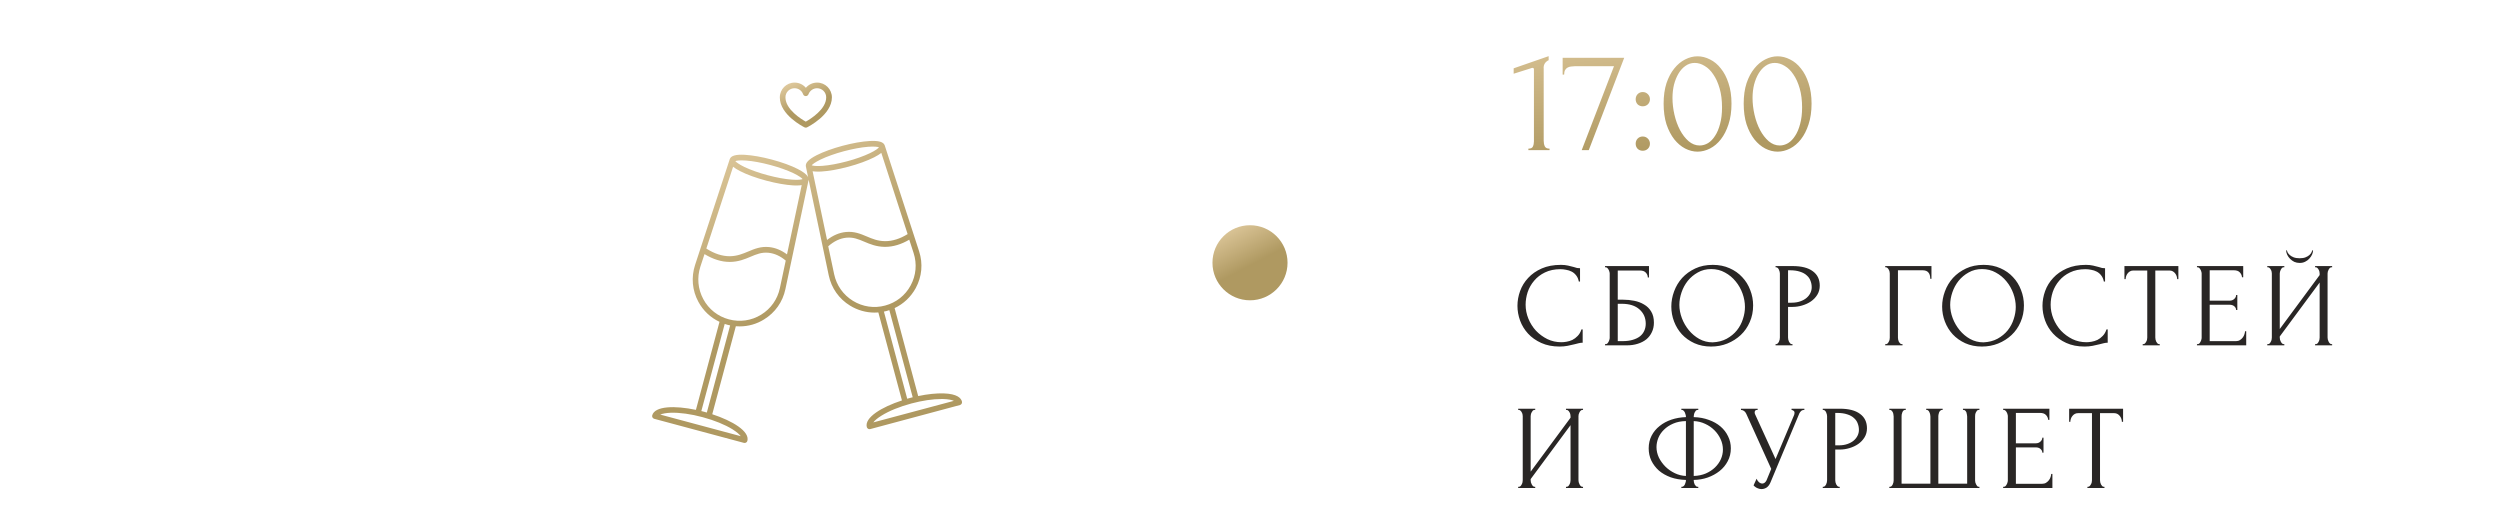<?xml version="1.0" encoding="UTF-8"?> <svg xmlns="http://www.w3.org/2000/svg" width="333" height="70" viewBox="0 0 333 70" fill="none"><g clip-path="url(#clip0_24005_12803)"><path d="M107.162 16.962C107.219 16.991 107.275 17 107.331 17C107.387 17 107.444 16.991 107.5 16.962C107.631 16.897 110.809 15.303 110.809 12.969C110.809 11.881 109.928 11 108.841 11C108.25 11 107.706 11.262 107.341 11.694C106.975 11.262 106.431 11 105.841 11C104.753 11 103.872 11.881 103.872 12.969C103.862 15.303 107.022 16.897 107.162 16.962ZM105.831 11.75C106.347 11.75 106.806 12.069 106.975 12.556C107.031 12.706 107.172 12.8 107.331 12.8C107.491 12.8 107.631 12.697 107.687 12.556C107.866 12.078 108.325 11.75 108.831 11.75C109.506 11.75 110.05 12.294 110.05 12.969C110.05 14.572 107.941 15.856 107.331 16.203C106.722 15.866 104.622 14.572 104.622 12.969C104.612 12.294 105.166 11.75 105.831 11.75Z" fill="url(#paint0_linear_24005_12803)"></path><path d="M128.134 53.487C128.013 53.019 127.488 52.456 125.688 52.4C124.713 52.372 123.541 52.494 122.303 52.756L119.163 41.038C120.353 40.475 121.328 39.556 121.975 38.375C122.8 36.856 122.959 35.112 122.425 33.472L117.841 19.353C117.672 18.903 117.044 18.716 115.844 18.781C114.841 18.837 113.556 19.062 112.225 19.419C110.894 19.775 109.666 20.225 108.775 20.675C107.716 21.219 107.256 21.697 107.341 22.166L107.641 23.609C107.481 23.262 107.031 22.906 106.263 22.512C105.372 22.053 104.144 21.613 102.813 21.256C101.481 20.9 100.197 20.675 99.194 20.619C98.003 20.553 97.366 20.741 97.206 21.191L92.584 35.291C92.05 36.941 92.2 38.684 93.025 40.203C93.672 41.394 94.647 42.312 95.838 42.866L92.697 54.594C89.903 54.003 87.213 54.069 86.875 55.325C86.847 55.419 86.866 55.522 86.912 55.606C86.959 55.691 87.044 55.756 87.138 55.784L99.091 58.991C99.119 59 99.156 59 99.184 59C99.25 59 99.316 58.981 99.372 58.953C99.456 58.906 99.522 58.822 99.55 58.728C99.888 57.462 97.591 56.066 94.872 55.175L98.013 43.456C98.181 43.475 98.359 43.475 98.528 43.475C99.662 43.475 100.778 43.166 101.772 42.547C103.244 41.647 104.256 40.212 104.613 38.525L107.697 24.012C107.706 23.984 107.706 23.956 107.706 23.928L110.388 36.678C110.744 38.375 111.756 39.809 113.228 40.709C114.222 41.319 115.347 41.638 116.481 41.638C116.65 41.638 116.828 41.628 116.997 41.619L120.138 53.337C117.419 54.228 115.122 55.625 115.459 56.891C115.488 56.984 115.544 57.069 115.638 57.116C115.694 57.153 115.759 57.163 115.825 57.163C115.853 57.163 115.891 57.163 115.919 57.153L127.872 53.947C128.069 53.891 128.181 53.684 128.134 53.487ZM99.381 21.387C100.3 21.453 101.444 21.669 102.606 21.978C103.769 22.288 104.875 22.681 105.7 23.075C106.469 23.45 106.797 23.722 106.909 23.853C106.75 23.919 106.328 23.994 105.475 23.928C104.556 23.863 103.413 23.647 102.25 23.337C101.088 23.028 99.981 22.634 99.156 22.241C98.388 21.866 98.059 21.594 97.947 21.462C98.106 21.397 98.528 21.322 99.381 21.387ZM97.647 22.212C97.881 22.4 98.2 22.597 98.603 22.803C99.494 23.262 100.722 23.703 102.053 24.059C103.384 24.416 104.669 24.641 105.672 24.697C105.822 24.706 105.963 24.706 106.094 24.706C106.366 24.706 106.591 24.688 106.788 24.659L104.828 33.884C104.078 33.322 103.272 32.994 102.447 32.909C101.331 32.797 100.488 33.153 99.662 33.5C98.941 33.8 98.191 34.119 97.225 34.128C96.203 34.138 95.144 33.791 94.084 33.106L97.647 22.212ZM98.669 58.1L87.944 55.222C88.234 55.1 88.694 55.006 89.341 54.978C90.522 54.941 92.041 55.147 93.597 55.569C95.162 55.991 96.569 56.562 97.581 57.191C98.125 57.538 98.481 57.847 98.669 58.1ZM94.15 54.95C94.028 54.913 93.906 54.884 93.784 54.847C93.662 54.809 93.541 54.781 93.419 54.753L96.531 43.147C96.653 43.184 96.766 43.222 96.888 43.259C97.009 43.288 97.131 43.316 97.253 43.344L94.15 54.95ZM103.881 38.375C103.563 39.866 102.681 41.122 101.378 41.919C100.084 42.716 98.556 42.931 97.084 42.538C95.612 42.144 94.403 41.188 93.681 39.847C92.959 38.506 92.819 36.969 93.287 35.525L93.841 33.847C94.966 34.531 96.091 34.888 97.197 34.888H97.234C98.359 34.878 99.213 34.522 99.963 34.203C100.759 33.866 101.453 33.575 102.372 33.669C103.169 33.753 103.938 34.1 104.659 34.709L103.881 38.375ZM120.897 31.184C119.884 31.803 118.891 32.122 117.916 32.122C117.906 32.122 117.897 32.122 117.888 32.122C116.913 32.112 116.172 31.803 115.45 31.494C114.634 31.147 113.781 30.791 112.666 30.903C111.784 30.988 110.95 31.353 110.163 31.962L108.241 22.812C108.438 22.841 108.672 22.859 108.944 22.859C109.075 22.859 109.216 22.859 109.366 22.85C110.369 22.794 111.653 22.569 112.984 22.212C114.316 21.856 115.544 21.406 116.434 20.956C116.838 20.75 117.156 20.553 117.391 20.366L120.897 31.184ZM109.328 21.238C110.153 20.844 111.25 20.45 112.422 20.141C113.594 19.831 114.738 19.616 115.647 19.55C116.5 19.484 116.922 19.559 117.081 19.625C116.969 19.756 116.65 20.038 115.872 20.403C115.047 20.797 113.95 21.191 112.778 21.5C111.606 21.809 110.463 22.025 109.553 22.091C108.7 22.156 108.278 22.081 108.119 22.016C108.222 21.884 108.55 21.613 109.328 21.238ZM113.613 40.072C112.319 39.275 111.428 38.019 111.109 36.528L110.322 32.806C111.081 32.131 111.888 31.747 112.722 31.663C113.65 31.569 114.334 31.859 115.131 32.197C115.881 32.516 116.734 32.872 117.859 32.881H117.897C118.956 32.881 120.034 32.562 121.113 31.925L121.694 33.706C122.163 35.15 122.022 36.688 121.3 38.019C120.578 39.359 119.369 40.306 117.897 40.7C116.444 41.094 114.916 40.869 113.613 40.072ZM117.738 41.506L118.103 41.422C118.225 41.394 118.347 41.356 118.459 41.309L121.572 52.916C121.45 52.944 121.328 52.981 121.206 53.009C121.084 53.038 120.963 53.075 120.841 53.112L117.738 41.506ZM116.331 56.263C116.519 56.009 116.866 55.7 117.419 55.362C118.422 54.734 119.838 54.163 121.403 53.741C122.847 53.356 124.244 53.15 125.378 53.15H125.659C126.306 53.169 126.766 53.263 127.056 53.394L116.331 56.263Z" fill="url(#paint1_linear_24005_12803)"></path></g><circle cx="166.5" cy="35" r="5" fill="url(#paint2_linear_24005_12803)"></circle><path d="M203.58 20V19.8C203.9 19.8 204.1 19.707 204.18 19.52C204.273 19.32 204.32 19.087 204.32 18.82V9.24C204.32 9.107 204.253 9.04 204.12 9.04C204.067 9.04 203.993 9.06 203.9 9.1L201.62 9.82V9.1L206.28 7.48V8.02C206.067 8.113 205.893 8.26 205.76 8.46C205.64 8.66 205.593 8.893 205.62 9.16V18.74C205.62 19.02 205.667 19.267 205.76 19.48C205.853 19.693 206.067 19.8 206.4 19.8V20H203.58ZM211.624 20H210.684L214.984 8.82H209.764C209.604 8.82 209.437 8.833 209.264 8.86C209.104 8.873 208.951 8.92 208.804 9C208.671 9.067 208.557 9.18 208.464 9.34C208.384 9.487 208.344 9.687 208.344 9.94H208.144V7.7H216.344L211.624 20ZM217.872 13.22C217.872 12.953 217.959 12.727 218.132 12.54C218.319 12.353 218.545 12.26 218.812 12.26C219.079 12.26 219.305 12.353 219.492 12.54C219.679 12.727 219.772 12.953 219.772 13.22C219.772 13.487 219.679 13.713 219.492 13.9C219.305 14.073 219.079 14.16 218.812 14.16C218.545 14.16 218.319 14.073 218.132 13.9C217.959 13.713 217.872 13.487 217.872 13.22ZM217.872 19.14C217.872 18.873 217.959 18.647 218.132 18.46C218.319 18.273 218.545 18.18 218.812 18.18C219.079 18.18 219.305 18.273 219.492 18.46C219.679 18.647 219.772 18.873 219.772 19.14C219.772 19.407 219.679 19.633 219.492 19.82C219.305 19.993 219.079 20.08 218.812 20.08C218.545 20.08 218.319 19.993 218.132 19.82C217.959 19.633 217.872 19.407 217.872 19.14ZM221.595 13.8C221.595 12.773 221.722 11.867 221.975 11.08C222.242 10.293 222.589 9.64 223.015 9.12C223.442 8.587 223.922 8.187 224.455 7.92C225.002 7.64 225.555 7.5 226.115 7.5C226.675 7.5 227.229 7.64 227.775 7.92C228.322 8.187 228.802 8.587 229.215 9.12C229.642 9.64 229.982 10.293 230.235 11.08C230.502 11.867 230.635 12.773 230.635 13.8C230.635 14.84 230.502 15.76 230.235 16.56C229.982 17.347 229.642 18.013 229.215 18.56C228.802 19.093 228.322 19.5 227.775 19.78C227.229 20.06 226.675 20.2 226.115 20.2C225.555 20.2 225.002 20.06 224.455 19.78C223.922 19.5 223.442 19.093 223.015 18.56C222.589 18.013 222.242 17.347 221.975 16.56C221.722 15.76 221.595 14.84 221.595 13.8ZM229.375 14.32C229.375 13.36 229.269 12.513 229.055 11.78C228.842 11.033 228.562 10.413 228.215 9.92C227.882 9.413 227.495 9.033 227.055 8.78C226.629 8.513 226.189 8.38 225.735 8.38C225.282 8.38 224.869 8.513 224.495 8.78C224.135 9.033 223.829 9.373 223.575 9.8C223.322 10.227 223.122 10.72 222.975 11.28C222.842 11.84 222.775 12.427 222.775 13.04C222.775 13.773 222.862 14.52 223.035 15.28C223.209 16.027 223.455 16.707 223.775 17.32C224.095 17.92 224.475 18.413 224.915 18.8C225.369 19.187 225.862 19.38 226.395 19.38C226.782 19.38 227.155 19.273 227.515 19.06C227.875 18.833 228.189 18.507 228.455 18.08C228.735 17.653 228.955 17.127 229.115 16.5C229.289 15.873 229.375 15.147 229.375 14.32ZM232.26 13.8C232.26 12.773 232.386 11.867 232.64 11.08C232.906 10.293 233.253 9.64 233.68 9.12C234.106 8.587 234.586 8.187 235.12 7.92C235.666 7.64 236.22 7.5 236.78 7.5C237.34 7.5 237.893 7.64 238.44 7.92C238.986 8.187 239.466 8.587 239.88 9.12C240.306 9.64 240.646 10.293 240.9 11.08C241.166 11.867 241.3 12.773 241.3 13.8C241.3 14.84 241.166 15.76 240.9 16.56C240.646 17.347 240.306 18.013 239.88 18.56C239.466 19.093 238.986 19.5 238.44 19.78C237.893 20.06 237.34 20.2 236.78 20.2C236.22 20.2 235.666 20.06 235.12 19.78C234.586 19.5 234.106 19.093 233.68 18.56C233.253 18.013 232.906 17.347 232.64 16.56C232.386 15.76 232.26 14.84 232.26 13.8ZM240.04 14.32C240.04 13.36 239.933 12.513 239.72 11.78C239.506 11.033 239.226 10.413 238.88 9.92C238.546 9.413 238.16 9.033 237.72 8.78C237.293 8.513 236.853 8.38 236.4 8.38C235.946 8.38 235.533 8.513 235.16 8.78C234.8 9.033 234.493 9.373 234.24 9.8C233.986 10.227 233.786 10.72 233.64 11.28C233.506 11.84 233.44 12.427 233.44 13.04C233.44 13.773 233.526 14.52 233.7 15.28C233.873 16.027 234.12 16.707 234.44 17.32C234.76 17.92 235.14 18.413 235.58 18.8C236.033 19.187 236.526 19.38 237.06 19.38C237.446 19.38 237.82 19.273 238.18 19.06C238.54 18.833 238.853 18.507 239.12 18.08C239.4 17.653 239.62 17.127 239.78 16.5C239.953 15.873 240.04 15.147 240.04 14.32Z" fill="url(#paint3_linear_24005_12803)"></path><path d="M207.852 35.856C207.063 35.856 206.375 36 205.788 36.288C205.212 36.565 204.732 36.933 204.348 37.392C203.964 37.84 203.676 38.347 203.484 38.912C203.303 39.477 203.212 40.037 203.212 40.592C203.212 41.221 203.335 41.84 203.58 42.448C203.825 43.045 204.161 43.579 204.588 44.048C205.025 44.507 205.532 44.88 206.108 45.168C206.684 45.445 207.308 45.584 207.98 45.584C208.172 45.584 208.396 45.563 208.652 45.52C208.919 45.477 209.18 45.397 209.436 45.28C209.692 45.152 209.927 44.976 210.14 44.752C210.364 44.528 210.535 44.235 210.652 43.872H210.812V45.648C210.652 45.648 210.481 45.669 210.3 45.712C210.129 45.755 209.937 45.803 209.724 45.856C209.447 45.931 209.137 46 208.796 46.064C208.465 46.128 208.113 46.16 207.74 46.16C206.812 46.16 205.996 46 205.292 45.68C204.588 45.36 204.001 44.944 203.532 44.432C203.063 43.92 202.711 43.344 202.476 42.704C202.241 42.053 202.124 41.397 202.124 40.736C202.124 40.075 202.241 39.419 202.476 38.768C202.711 38.117 203.068 37.536 203.548 37.024C204.028 36.501 204.631 36.08 205.356 35.76C206.081 35.44 206.935 35.28 207.916 35.28C208.268 35.28 208.583 35.312 208.86 35.376C209.148 35.44 209.404 35.504 209.628 35.568C209.788 35.621 209.932 35.664 210.06 35.696C210.199 35.717 210.332 35.728 210.46 35.728V37.504H210.3C210.236 37.173 210.119 36.901 209.948 36.688C209.777 36.464 209.575 36.293 209.34 36.176C209.116 36.059 208.871 35.979 208.604 35.936C208.348 35.883 208.097 35.856 207.852 35.856ZM213.789 45.84H213.869C213.954 45.84 214.029 45.813 214.093 45.76C214.157 45.696 214.21 45.621 214.253 45.536C214.306 45.451 214.343 45.36 214.365 45.264C214.397 45.168 214.413 45.077 214.413 44.992V36.432C214.413 36.357 214.397 36.272 214.365 36.176C214.343 36.08 214.306 35.989 214.253 35.904C214.21 35.819 214.157 35.749 214.093 35.696C214.029 35.632 213.954 35.6 213.869 35.6H213.789V35.44H219.645V36.96H219.485C219.485 36.715 219.399 36.501 219.229 36.32C219.058 36.128 218.797 36.032 218.445 36.032H215.485V39.92H216.221C216.711 39.92 217.197 39.968 217.677 40.064C218.167 40.16 218.605 40.325 218.989 40.56C219.383 40.784 219.698 41.093 219.933 41.488C220.178 41.883 220.301 42.379 220.301 42.976C220.301 43.445 220.21 43.867 220.029 44.24C219.858 44.613 219.613 44.933 219.293 45.2C218.973 45.456 218.589 45.653 218.141 45.792C217.703 45.931 217.223 46 216.701 46H213.789V45.84ZM216.109 45.44C216.642 45.44 217.101 45.381 217.485 45.264C217.879 45.147 218.205 44.987 218.461 44.784C218.717 44.571 218.903 44.325 219.021 44.048C219.149 43.76 219.213 43.451 219.213 43.12C219.213 42.341 218.935 41.707 218.381 41.216C217.826 40.715 217.037 40.464 216.013 40.464H215.485V45.44H216.109ZM228.14 35.28C228.972 35.28 229.719 35.429 230.38 35.728C231.041 36.016 231.601 36.411 232.06 36.912C232.529 37.403 232.887 37.979 233.132 38.64C233.388 39.291 233.516 39.973 233.516 40.688C233.516 41.488 233.367 42.224 233.068 42.896C232.78 43.568 232.38 44.144 231.868 44.624C231.356 45.104 230.759 45.483 230.076 45.76C229.404 46.027 228.684 46.16 227.916 46.16C227.095 46.16 226.353 46.011 225.692 45.712C225.041 45.413 224.487 45.019 224.028 44.528C223.58 44.037 223.233 43.472 222.988 42.832C222.743 42.192 222.62 41.525 222.62 40.832C222.62 40.149 222.743 39.477 222.988 38.816C223.233 38.144 223.591 37.547 224.06 37.024C224.54 36.501 225.121 36.08 225.804 35.76C226.487 35.44 227.265 35.28 228.14 35.28ZM228.124 45.6C228.839 45.568 229.463 45.408 229.996 45.12C230.54 44.821 230.993 44.448 231.356 44C231.719 43.541 231.985 43.04 232.156 42.496C232.337 41.952 232.428 41.413 232.428 40.88C232.428 40.293 232.321 39.701 232.108 39.104C231.895 38.507 231.591 37.968 231.196 37.488C230.801 36.997 230.327 36.603 229.772 36.304C229.228 35.995 228.615 35.84 227.932 35.84C227.271 35.84 226.679 35.989 226.156 36.288C225.633 36.576 225.185 36.949 224.812 37.408C224.449 37.867 224.172 38.379 223.98 38.944C223.788 39.509 223.692 40.064 223.692 40.608C223.692 41.195 223.804 41.787 224.028 42.384C224.252 42.971 224.561 43.504 224.956 43.984C225.351 44.464 225.815 44.853 226.348 45.152C226.892 45.451 227.484 45.6 228.124 45.6ZM236.504 35.44H238.776C239.96 35.44 240.856 35.669 241.464 36.128C242.083 36.576 242.392 37.216 242.392 38.048C242.392 38.496 242.285 38.896 242.072 39.248C241.859 39.6 241.576 39.899 241.224 40.144C240.883 40.379 240.493 40.56 240.056 40.688C239.629 40.816 239.203 40.88 238.776 40.88H238.168V44.96C238.168 45.045 238.179 45.141 238.2 45.248C238.221 45.344 238.253 45.435 238.296 45.52C238.349 45.605 238.403 45.68 238.456 45.744C238.52 45.808 238.595 45.84 238.68 45.84H238.76V46H236.504V45.84H236.584C236.659 45.84 236.728 45.808 236.792 45.744C236.856 45.68 236.909 45.605 236.952 45.52C236.995 45.435 237.027 45.344 237.048 45.248C237.069 45.141 237.08 45.045 237.08 44.96V36.432C237.08 36.283 237.037 36.112 236.952 35.92C236.867 35.728 236.744 35.621 236.584 35.6H236.504V35.44ZM238.168 36V40.32H238.648C239.075 40.32 239.453 40.261 239.784 40.144C240.125 40.027 240.408 39.872 240.632 39.68C240.856 39.488 241.027 39.269 241.144 39.024C241.261 38.779 241.32 38.528 241.32 38.272C241.32 37.963 241.267 37.675 241.16 37.408C241.064 37.131 240.899 36.891 240.664 36.688C240.44 36.475 240.141 36.309 239.768 36.192C239.395 36.064 238.936 36 238.392 36H238.168ZM253.335 45.84H253.415V46H251.111V45.84H251.191C251.276 45.84 251.351 45.813 251.415 45.76C251.479 45.696 251.532 45.621 251.575 45.536C251.628 45.451 251.665 45.36 251.687 45.264C251.708 45.168 251.719 45.077 251.719 44.992V36.432C251.719 36.357 251.708 36.272 251.687 36.176C251.665 36.08 251.628 35.989 251.575 35.904C251.532 35.819 251.479 35.749 251.415 35.696C251.351 35.632 251.276 35.6 251.191 35.6H251.111V35.44H257.271V37.136H257.111C257.111 36.752 257.025 36.469 256.855 36.288C256.695 36.096 256.439 36 256.087 36H252.807V44.992C252.807 45.077 252.817 45.168 252.839 45.264C252.86 45.36 252.892 45.451 252.935 45.536C252.988 45.621 253.047 45.696 253.111 45.76C253.175 45.813 253.249 45.84 253.335 45.84ZM264.212 35.28C265.044 35.28 265.791 35.429 266.452 35.728C267.113 36.016 267.673 36.411 268.132 36.912C268.601 37.403 268.959 37.979 269.204 38.64C269.46 39.291 269.588 39.973 269.588 40.688C269.588 41.488 269.439 42.224 269.14 42.896C268.852 43.568 268.452 44.144 267.94 44.624C267.428 45.104 266.831 45.483 266.148 45.76C265.476 46.027 264.756 46.16 263.988 46.16C263.167 46.16 262.425 46.011 261.764 45.712C261.113 45.413 260.559 45.019 260.1 44.528C259.652 44.037 259.305 43.472 259.06 42.832C258.815 42.192 258.692 41.525 258.692 40.832C258.692 40.149 258.815 39.477 259.06 38.816C259.305 38.144 259.663 37.547 260.132 37.024C260.612 36.501 261.193 36.08 261.876 35.76C262.559 35.44 263.337 35.28 264.212 35.28ZM264.196 45.6C264.911 45.568 265.535 45.408 266.068 45.12C266.612 44.821 267.065 44.448 267.428 44C267.791 43.541 268.057 43.04 268.228 42.496C268.409 41.952 268.5 41.413 268.5 40.88C268.5 40.293 268.393 39.701 268.18 39.104C267.967 38.507 267.663 37.968 267.268 37.488C266.873 36.997 266.399 36.603 265.844 36.304C265.3 35.995 264.687 35.84 264.004 35.84C263.343 35.84 262.751 35.989 262.228 36.288C261.705 36.576 261.257 36.949 260.884 37.408C260.521 37.867 260.244 38.379 260.052 38.944C259.86 39.509 259.764 40.064 259.764 40.608C259.764 41.195 259.876 41.787 260.1 42.384C260.324 42.971 260.633 43.504 261.028 43.984C261.423 44.464 261.887 44.853 262.42 45.152C262.964 45.451 263.556 45.6 264.196 45.6ZM277.786 35.856C276.997 35.856 276.309 36 275.722 36.288C275.146 36.565 274.666 36.933 274.282 37.392C273.898 37.84 273.61 38.347 273.418 38.912C273.237 39.477 273.146 40.037 273.146 40.592C273.146 41.221 273.269 41.84 273.514 42.448C273.76 43.045 274.096 43.579 274.522 44.048C274.96 44.507 275.466 44.88 276.042 45.168C276.618 45.445 277.242 45.584 277.914 45.584C278.106 45.584 278.33 45.563 278.586 45.52C278.853 45.477 279.114 45.397 279.37 45.28C279.626 45.152 279.861 44.976 280.074 44.752C280.298 44.528 280.469 44.235 280.586 43.872H280.746V45.648C280.586 45.648 280.416 45.669 280.234 45.712C280.064 45.755 279.872 45.803 279.658 45.856C279.381 45.931 279.072 46 278.73 46.064C278.4 46.128 278.048 46.16 277.674 46.16C276.746 46.16 275.93 46 275.226 45.68C274.522 45.36 273.936 44.944 273.466 44.432C272.997 43.92 272.645 43.344 272.41 42.704C272.176 42.053 272.058 41.397 272.058 40.736C272.058 40.075 272.176 39.419 272.41 38.768C272.645 38.117 273.002 37.536 273.482 37.024C273.962 36.501 274.565 36.08 275.29 35.76C276.016 35.44 276.869 35.28 277.85 35.28C278.202 35.28 278.517 35.312 278.794 35.376C279.082 35.44 279.338 35.504 279.562 35.568C279.722 35.621 279.866 35.664 279.994 35.696C280.133 35.717 280.266 35.728 280.394 35.728V37.504H280.234C280.17 37.173 280.053 36.901 279.882 36.688C279.712 36.464 279.509 36.293 279.274 36.176C279.05 36.059 278.805 35.979 278.538 35.936C278.282 35.883 278.032 35.856 277.786 35.856ZM287.599 45.84H287.679V46H285.407V45.84H285.487C285.573 45.84 285.647 45.808 285.711 45.744C285.775 45.68 285.829 45.605 285.871 45.52C285.925 45.435 285.962 45.344 285.983 45.248C286.005 45.141 286.015 45.045 286.015 44.96V36.032H284.159C283.989 36.032 283.839 36.069 283.711 36.144C283.583 36.219 283.477 36.315 283.391 36.432C283.306 36.539 283.242 36.661 283.199 36.8C283.157 36.928 283.135 37.056 283.135 37.184H282.975V35.44H290.159V37.184H289.999C289.999 37.056 289.978 36.928 289.935 36.8C289.893 36.661 289.829 36.539 289.743 36.432C289.658 36.315 289.551 36.219 289.423 36.144C289.295 36.069 289.146 36.032 288.975 36.032H287.087V44.96C287.087 45.045 287.098 45.141 287.119 45.248C287.141 45.344 287.173 45.435 287.215 45.52C287.269 45.605 287.322 45.68 287.375 45.744C287.439 45.808 287.514 45.84 287.599 45.84ZM292.636 45.84H292.716C292.801 45.84 292.876 45.813 292.94 45.76C293.004 45.696 293.057 45.621 293.1 45.536C293.153 45.451 293.19 45.36 293.212 45.264C293.244 45.168 293.26 45.077 293.26 44.992V36.432C293.26 36.357 293.244 36.272 293.212 36.176C293.19 36.08 293.153 35.989 293.1 35.904C293.057 35.819 293.004 35.749 292.94 35.696C292.876 35.632 292.801 35.6 292.716 35.6H292.636V35.44H298.796V36.928H298.636C298.614 36.683 298.518 36.469 298.348 36.288C298.177 36.096 297.91 36 297.548 36H294.332V40.048H296.988C297.233 40.048 297.436 39.973 297.596 39.824C297.766 39.675 297.852 39.499 297.852 39.296H298.012V41.296H297.852C297.852 41.104 297.772 40.939 297.612 40.8C297.452 40.661 297.244 40.592 296.988 40.592H294.332V45.44H297.836C298.038 45.44 298.214 45.392 298.364 45.296C298.513 45.2 298.636 45.088 298.732 44.96C298.838 44.821 298.913 44.677 298.956 44.528C299.009 44.368 299.036 44.235 299.036 44.128H299.196V46H292.636V45.84ZM308.097 33.344C308.097 33.525 308.055 33.712 307.969 33.904C307.884 34.096 307.761 34.277 307.601 34.448C307.452 34.619 307.265 34.757 307.041 34.864C306.828 34.971 306.588 35.024 306.321 35.024C306.065 35.024 305.825 34.976 305.601 34.88C305.388 34.773 305.201 34.64 305.041 34.48C304.881 34.32 304.753 34.139 304.657 33.936C304.561 33.733 304.513 33.536 304.513 33.344H304.609C304.62 33.408 304.652 33.499 304.705 33.616C304.769 33.733 304.865 33.851 304.993 33.968C305.121 34.085 305.292 34.187 305.505 34.272C305.719 34.357 305.985 34.4 306.305 34.4C306.636 34.4 306.903 34.357 307.105 34.272C307.319 34.187 307.489 34.085 307.617 33.968C307.745 33.851 307.836 33.733 307.889 33.616C307.943 33.499 307.98 33.408 308.001 33.344H308.097ZM308.369 45.84H308.449C308.535 45.84 308.609 45.813 308.673 45.76C308.737 45.696 308.791 45.621 308.833 45.536C308.887 45.44 308.924 45.344 308.945 45.248C308.967 45.141 308.977 45.045 308.977 44.96V37.632L303.665 44.816V44.96C303.665 45.045 303.676 45.141 303.697 45.248C303.729 45.344 303.767 45.435 303.809 45.52C303.852 45.605 303.905 45.68 303.969 45.744C304.033 45.808 304.108 45.84 304.193 45.84H304.273V46H302.001V45.84H302.081C302.167 45.84 302.241 45.813 302.305 45.76C302.369 45.696 302.423 45.621 302.465 45.536C302.519 45.44 302.556 45.344 302.577 45.248C302.599 45.141 302.609 45.045 302.609 44.96V36.432C302.609 36.357 302.599 36.272 302.577 36.176C302.556 36.08 302.519 35.989 302.465 35.904C302.423 35.819 302.369 35.749 302.305 35.696C302.241 35.632 302.167 35.6 302.081 35.6H302.001V35.44H304.273V35.6H304.145C304.071 35.611 304.001 35.648 303.937 35.712C303.884 35.776 303.836 35.851 303.793 35.936C303.751 36.011 303.719 36.096 303.697 36.192C303.676 36.277 303.665 36.357 303.665 36.432V43.824L308.977 36.64V36.432C308.977 36.357 308.967 36.272 308.945 36.176C308.924 36.08 308.887 35.989 308.833 35.904C308.791 35.819 308.737 35.749 308.673 35.696C308.609 35.632 308.535 35.6 308.449 35.6H308.369V35.44H310.641V35.6H310.561C310.476 35.6 310.401 35.632 310.337 35.696C310.273 35.749 310.22 35.819 310.177 35.904C310.135 35.989 310.097 36.08 310.065 36.176C310.044 36.272 310.033 36.357 310.033 36.432V44.96C310.033 45.045 310.044 45.136 310.065 45.232C310.097 45.328 310.135 45.424 310.177 45.52C310.22 45.605 310.273 45.68 310.337 45.744C310.401 45.808 310.476 45.84 310.561 45.84H310.641V46H308.369V45.84ZM208.588 64.84H208.668C208.753 64.84 208.828 64.813 208.892 64.76C208.956 64.696 209.009 64.621 209.052 64.536C209.105 64.44 209.143 64.344 209.164 64.248C209.185 64.141 209.196 64.045 209.196 63.96V56.632L203.884 63.816V63.96C203.884 64.045 203.895 64.141 203.916 64.248C203.948 64.344 203.985 64.435 204.028 64.52C204.071 64.605 204.124 64.68 204.188 64.744C204.252 64.808 204.327 64.84 204.412 64.84H204.492V65H202.22V64.84H202.3C202.385 64.84 202.46 64.813 202.524 64.76C202.588 64.696 202.641 64.621 202.684 64.536C202.737 64.44 202.775 64.344 202.796 64.248C202.817 64.141 202.828 64.045 202.828 63.96V55.432C202.828 55.357 202.817 55.272 202.796 55.176C202.775 55.08 202.737 54.989 202.684 54.904C202.641 54.819 202.588 54.749 202.524 54.696C202.46 54.632 202.385 54.6 202.3 54.6H202.22V54.44H204.492V54.6H204.364C204.289 54.611 204.22 54.648 204.156 54.712C204.103 54.776 204.055 54.851 204.012 54.936C203.969 55.011 203.937 55.096 203.916 55.192C203.895 55.277 203.884 55.357 203.884 55.432V62.824L209.196 55.64V55.432C209.196 55.357 209.185 55.272 209.164 55.176C209.143 55.08 209.105 54.989 209.052 54.904C209.009 54.819 208.956 54.749 208.892 54.696C208.828 54.632 208.753 54.6 208.668 54.6H208.588V54.44H210.86V54.6H210.78C210.695 54.6 210.62 54.632 210.556 54.696C210.492 54.749 210.439 54.819 210.396 54.904C210.353 54.989 210.316 55.08 210.284 55.176C210.263 55.272 210.252 55.357 210.252 55.432V63.96C210.252 64.045 210.263 64.136 210.284 64.232C210.316 64.328 210.353 64.424 210.396 64.52C210.439 64.605 210.492 64.68 210.556 64.744C210.62 64.808 210.695 64.84 210.78 64.84H210.86V65H208.588V64.84ZM223.957 54.44H226.213V54.6H226.085C226.01 54.611 225.941 54.648 225.877 54.712C225.823 54.776 225.775 54.851 225.733 54.936C225.69 55.021 225.658 55.117 225.637 55.224C225.615 55.32 225.605 55.405 225.605 55.48V55.56C226.341 55.581 227.007 55.704 227.605 55.928C228.213 56.141 228.735 56.435 229.173 56.808C229.61 57.181 229.946 57.619 230.181 58.12C230.426 58.611 230.549 59.144 230.549 59.72C230.549 60.349 230.41 60.92 230.133 61.432C229.866 61.944 229.503 62.381 229.045 62.744C228.586 63.107 228.058 63.395 227.461 63.608C226.874 63.811 226.255 63.917 225.605 63.928V64.008C225.605 64.083 225.615 64.168 225.637 64.264C225.658 64.36 225.69 64.451 225.733 64.536C225.786 64.621 225.845 64.696 225.909 64.76C225.973 64.813 226.047 64.84 226.133 64.84H226.213V65H223.957V64.84H224.037C224.111 64.84 224.181 64.813 224.245 64.76C224.319 64.696 224.378 64.621 224.421 64.536C224.463 64.451 224.495 64.36 224.517 64.264C224.549 64.168 224.565 64.083 224.565 64.008V63.928C223.818 63.907 223.141 63.789 222.533 63.576C221.925 63.352 221.402 63.053 220.965 62.68C220.538 62.296 220.202 61.853 219.957 61.352C219.722 60.851 219.605 60.307 219.605 59.72C219.605 59.101 219.733 58.541 219.989 58.04C220.255 57.528 220.613 57.096 221.061 56.744C221.509 56.381 222.031 56.099 222.629 55.896C223.237 55.693 223.882 55.581 224.565 55.56V55.48C224.565 55.405 224.549 55.32 224.517 55.224C224.495 55.117 224.463 55.021 224.421 54.936C224.378 54.851 224.325 54.776 224.261 54.712C224.197 54.648 224.127 54.611 224.053 54.6H223.957V54.44ZM220.645 59.56C220.645 60.029 220.751 60.493 220.965 60.952C221.189 61.4 221.482 61.805 221.845 62.168C222.207 62.52 222.623 62.808 223.093 63.032C223.562 63.256 224.053 63.379 224.565 63.4V56.088C223.925 56.099 223.359 56.211 222.869 56.424C222.378 56.637 221.967 56.909 221.637 57.24C221.306 57.56 221.055 57.928 220.885 58.344C220.725 58.749 220.645 59.155 220.645 59.56ZM229.493 59.88C229.493 59.411 229.391 58.952 229.189 58.504C228.986 58.056 228.709 57.656 228.357 57.304C228.005 56.952 227.594 56.669 227.125 56.456C226.655 56.232 226.149 56.109 225.605 56.088V63.4C226.202 63.379 226.741 63.267 227.221 63.064C227.701 62.851 228.106 62.584 228.437 62.264C228.778 61.933 229.039 61.565 229.221 61.16C229.402 60.744 229.493 60.317 229.493 59.88ZM231.896 54.44H234.12V54.6H234.024C233.907 54.6 233.827 54.637 233.784 54.712C233.742 54.776 233.72 54.845 233.72 54.92C233.72 54.973 233.726 55.021 233.736 55.064C233.747 55.107 233.758 55.139 233.768 55.16L236.504 61.144L238.952 55.336C238.963 55.315 238.979 55.272 239 55.208C239.022 55.133 239.032 55.064 239.032 55C239.032 54.851 238.979 54.749 238.872 54.696C238.766 54.632 238.686 54.6 238.632 54.6V54.44H240.344V54.6C240.152 54.6 240.003 54.653 239.896 54.76C239.8 54.856 239.726 54.957 239.672 55.064L235.832 64.248C235.704 64.557 235.534 64.787 235.32 64.936C235.107 65.075 234.878 65.144 234.632 65.144C234.472 65.144 234.328 65.117 234.2 65.064C234.072 65.021 233.96 64.968 233.864 64.904C233.768 64.84 233.694 64.781 233.64 64.728C233.598 64.675 233.576 64.648 233.576 64.648L233.976 63.768C234.062 63.971 234.174 64.131 234.312 64.248C234.451 64.355 234.595 64.408 234.744 64.408C234.84 64.408 234.936 64.376 235.032 64.312C235.139 64.237 235.23 64.125 235.304 63.976L235.928 62.456L232.6 55.112C232.451 54.792 232.216 54.621 231.896 54.6V54.44ZM242.792 54.44H245.064C246.248 54.44 247.144 54.669 247.752 55.128C248.37 55.576 248.68 56.216 248.68 57.048C248.68 57.496 248.573 57.896 248.36 58.248C248.146 58.6 247.864 58.899 247.512 59.144C247.17 59.379 246.781 59.56 246.344 59.688C245.917 59.816 245.49 59.88 245.064 59.88H244.456V63.96C244.456 64.045 244.466 64.141 244.488 64.248C244.509 64.344 244.541 64.435 244.584 64.52C244.637 64.605 244.69 64.68 244.744 64.744C244.808 64.808 244.882 64.84 244.968 64.84H245.048V65H242.792V64.84H242.872C242.946 64.84 243.016 64.808 243.08 64.744C243.144 64.68 243.197 64.605 243.24 64.52C243.282 64.435 243.314 64.344 243.336 64.248C243.357 64.141 243.368 64.045 243.368 63.96V55.432C243.368 55.283 243.325 55.112 243.24 54.92C243.154 54.728 243.032 54.621 242.872 54.6H242.792V54.44ZM244.456 55V59.32H244.936C245.362 59.32 245.741 59.261 246.072 59.144C246.413 59.027 246.696 58.872 246.92 58.68C247.144 58.488 247.314 58.269 247.432 58.024C247.549 57.779 247.608 57.528 247.608 57.272C247.608 56.963 247.554 56.675 247.448 56.408C247.352 56.131 247.186 55.891 246.952 55.688C246.728 55.475 246.429 55.309 246.056 55.192C245.682 55.064 245.224 55 244.68 55H244.456ZM256.57 54.44H258.762V54.6H258.682C258.597 54.6 258.522 54.632 258.458 54.696C258.394 54.749 258.341 54.819 258.298 54.904C258.266 54.989 258.239 55.08 258.218 55.176C258.197 55.261 258.186 55.336 258.186 55.4V64.424H262.026V55.48C262.026 55.405 262.015 55.32 261.994 55.224C261.983 55.117 261.962 55.021 261.93 54.936C261.898 54.851 261.85 54.776 261.786 54.712C261.733 54.648 261.663 54.611 261.578 54.6H261.466V54.44H263.658V54.6H263.578C263.482 54.6 263.402 54.632 263.338 54.696C263.285 54.76 263.237 54.835 263.194 54.92C263.151 55.005 263.119 55.101 263.098 55.208C263.087 55.315 263.082 55.405 263.082 55.48V64.008C263.082 64.083 263.093 64.168 263.114 64.264C263.146 64.36 263.183 64.451 263.226 64.536C263.269 64.621 263.317 64.696 263.37 64.76C263.434 64.813 263.503 64.84 263.578 64.84H263.658V65H251.658V64.84H251.738C251.813 64.84 251.882 64.813 251.946 64.76C252.01 64.696 252.063 64.621 252.106 64.536C252.149 64.451 252.181 64.36 252.202 64.264C252.223 64.168 252.234 64.083 252.234 64.008V55.48C252.234 55.405 252.223 55.315 252.202 55.208C252.191 55.101 252.165 55.005 252.122 54.92C252.079 54.835 252.026 54.76 251.962 54.696C251.909 54.632 251.834 54.6 251.738 54.6H251.658V54.44H253.85V54.6H253.738C253.653 54.611 253.578 54.648 253.514 54.712C253.461 54.776 253.418 54.851 253.386 54.936C253.354 55.021 253.327 55.117 253.306 55.224C253.295 55.32 253.29 55.405 253.29 55.48V64.424H257.13V55.48C257.13 55.405 257.119 55.315 257.098 55.208C257.077 55.101 257.045 55.005 257.002 54.92C256.97 54.835 256.922 54.76 256.858 54.696C256.794 54.632 256.725 54.6 256.65 54.6H256.57V54.44ZM266.82 64.84H266.9C266.985 64.84 267.06 64.813 267.124 64.76C267.188 64.696 267.241 64.621 267.284 64.536C267.337 64.451 267.375 64.36 267.396 64.264C267.428 64.168 267.444 64.077 267.444 63.992V55.432C267.444 55.357 267.428 55.272 267.396 55.176C267.375 55.08 267.337 54.989 267.284 54.904C267.241 54.819 267.188 54.749 267.124 54.696C267.06 54.632 266.985 54.6 266.9 54.6H266.82V54.44H272.98V55.928H272.82C272.799 55.683 272.703 55.469 272.532 55.288C272.361 55.096 272.095 55 271.732 55H268.516V59.048H271.172C271.417 59.048 271.62 58.973 271.78 58.824C271.951 58.675 272.036 58.499 272.036 58.296H272.196V60.296H272.036C272.036 60.104 271.956 59.939 271.796 59.8C271.636 59.661 271.428 59.592 271.172 59.592H268.516V64.44H272.02C272.223 64.44 272.399 64.392 272.548 64.296C272.697 64.2 272.82 64.088 272.916 63.96C273.023 63.821 273.097 63.677 273.14 63.528C273.193 63.368 273.22 63.235 273.22 63.128H273.38V65H266.82V64.84ZM280.234 64.84H280.314V65H278.042V64.84H278.122C278.207 64.84 278.282 64.808 278.346 64.744C278.41 64.68 278.463 64.605 278.506 64.52C278.559 64.435 278.596 64.344 278.618 64.248C278.639 64.141 278.65 64.045 278.65 63.96V55.032H276.794C276.623 55.032 276.474 55.069 276.346 55.144C276.218 55.219 276.111 55.315 276.026 55.432C275.94 55.539 275.876 55.661 275.834 55.8C275.791 55.928 275.77 56.056 275.77 56.184H275.61V54.44H282.794V56.184H282.634C282.634 56.056 282.612 55.928 282.57 55.8C282.527 55.661 282.463 55.539 282.378 55.432C282.292 55.315 282.186 55.219 282.058 55.144C281.93 55.069 281.78 55.032 281.61 55.032H279.722V63.96C279.722 64.045 279.732 64.141 279.754 64.248C279.775 64.344 279.807 64.435 279.85 64.52C279.903 64.605 279.956 64.68 280.01 64.744C280.074 64.808 280.148 64.84 280.234 64.84Z" fill="#292625"></path><defs><linearGradient id="paint0_linear_24005_12803" x1="104.751" y1="10.817" x2="108.173" y2="18.425" gradientUnits="userSpaceOnUse"><stop stop-color="#E4CEA3"></stop><stop offset="0.5" stop-color="#AF9961"></stop></linearGradient><linearGradient id="paint1_linear_24005_12803" x1="92.094" y1="17.54" x2="116.829" y2="66.338" gradientUnits="userSpaceOnUse"><stop stop-color="#E4CEA3"></stop><stop offset="0.5" stop-color="#AF9961"></stop></linearGradient><linearGradient id="paint2_linear_24005_12803" x1="162.767" y1="29.695" x2="169.009" y2="41.694" gradientUnits="userSpaceOnUse"><stop stop-color="#E4CEA3"></stop><stop offset="0.5" stop-color="#AF9961"></stop></linearGradient><linearGradient id="paint3_linear_24005_12803" x1="218.167" y1="-0.855" x2="222.837" y2="41.316" gradientUnits="userSpaceOnUse"><stop stop-color="#E4CEA3"></stop><stop offset="0.5" stop-color="#AF9961"></stop></linearGradient><clipPath id="clip0_24005_12803"><rect width="131.5" height="48" fill="white" transform="translate(0 11)"></rect></clipPath></defs></svg> 